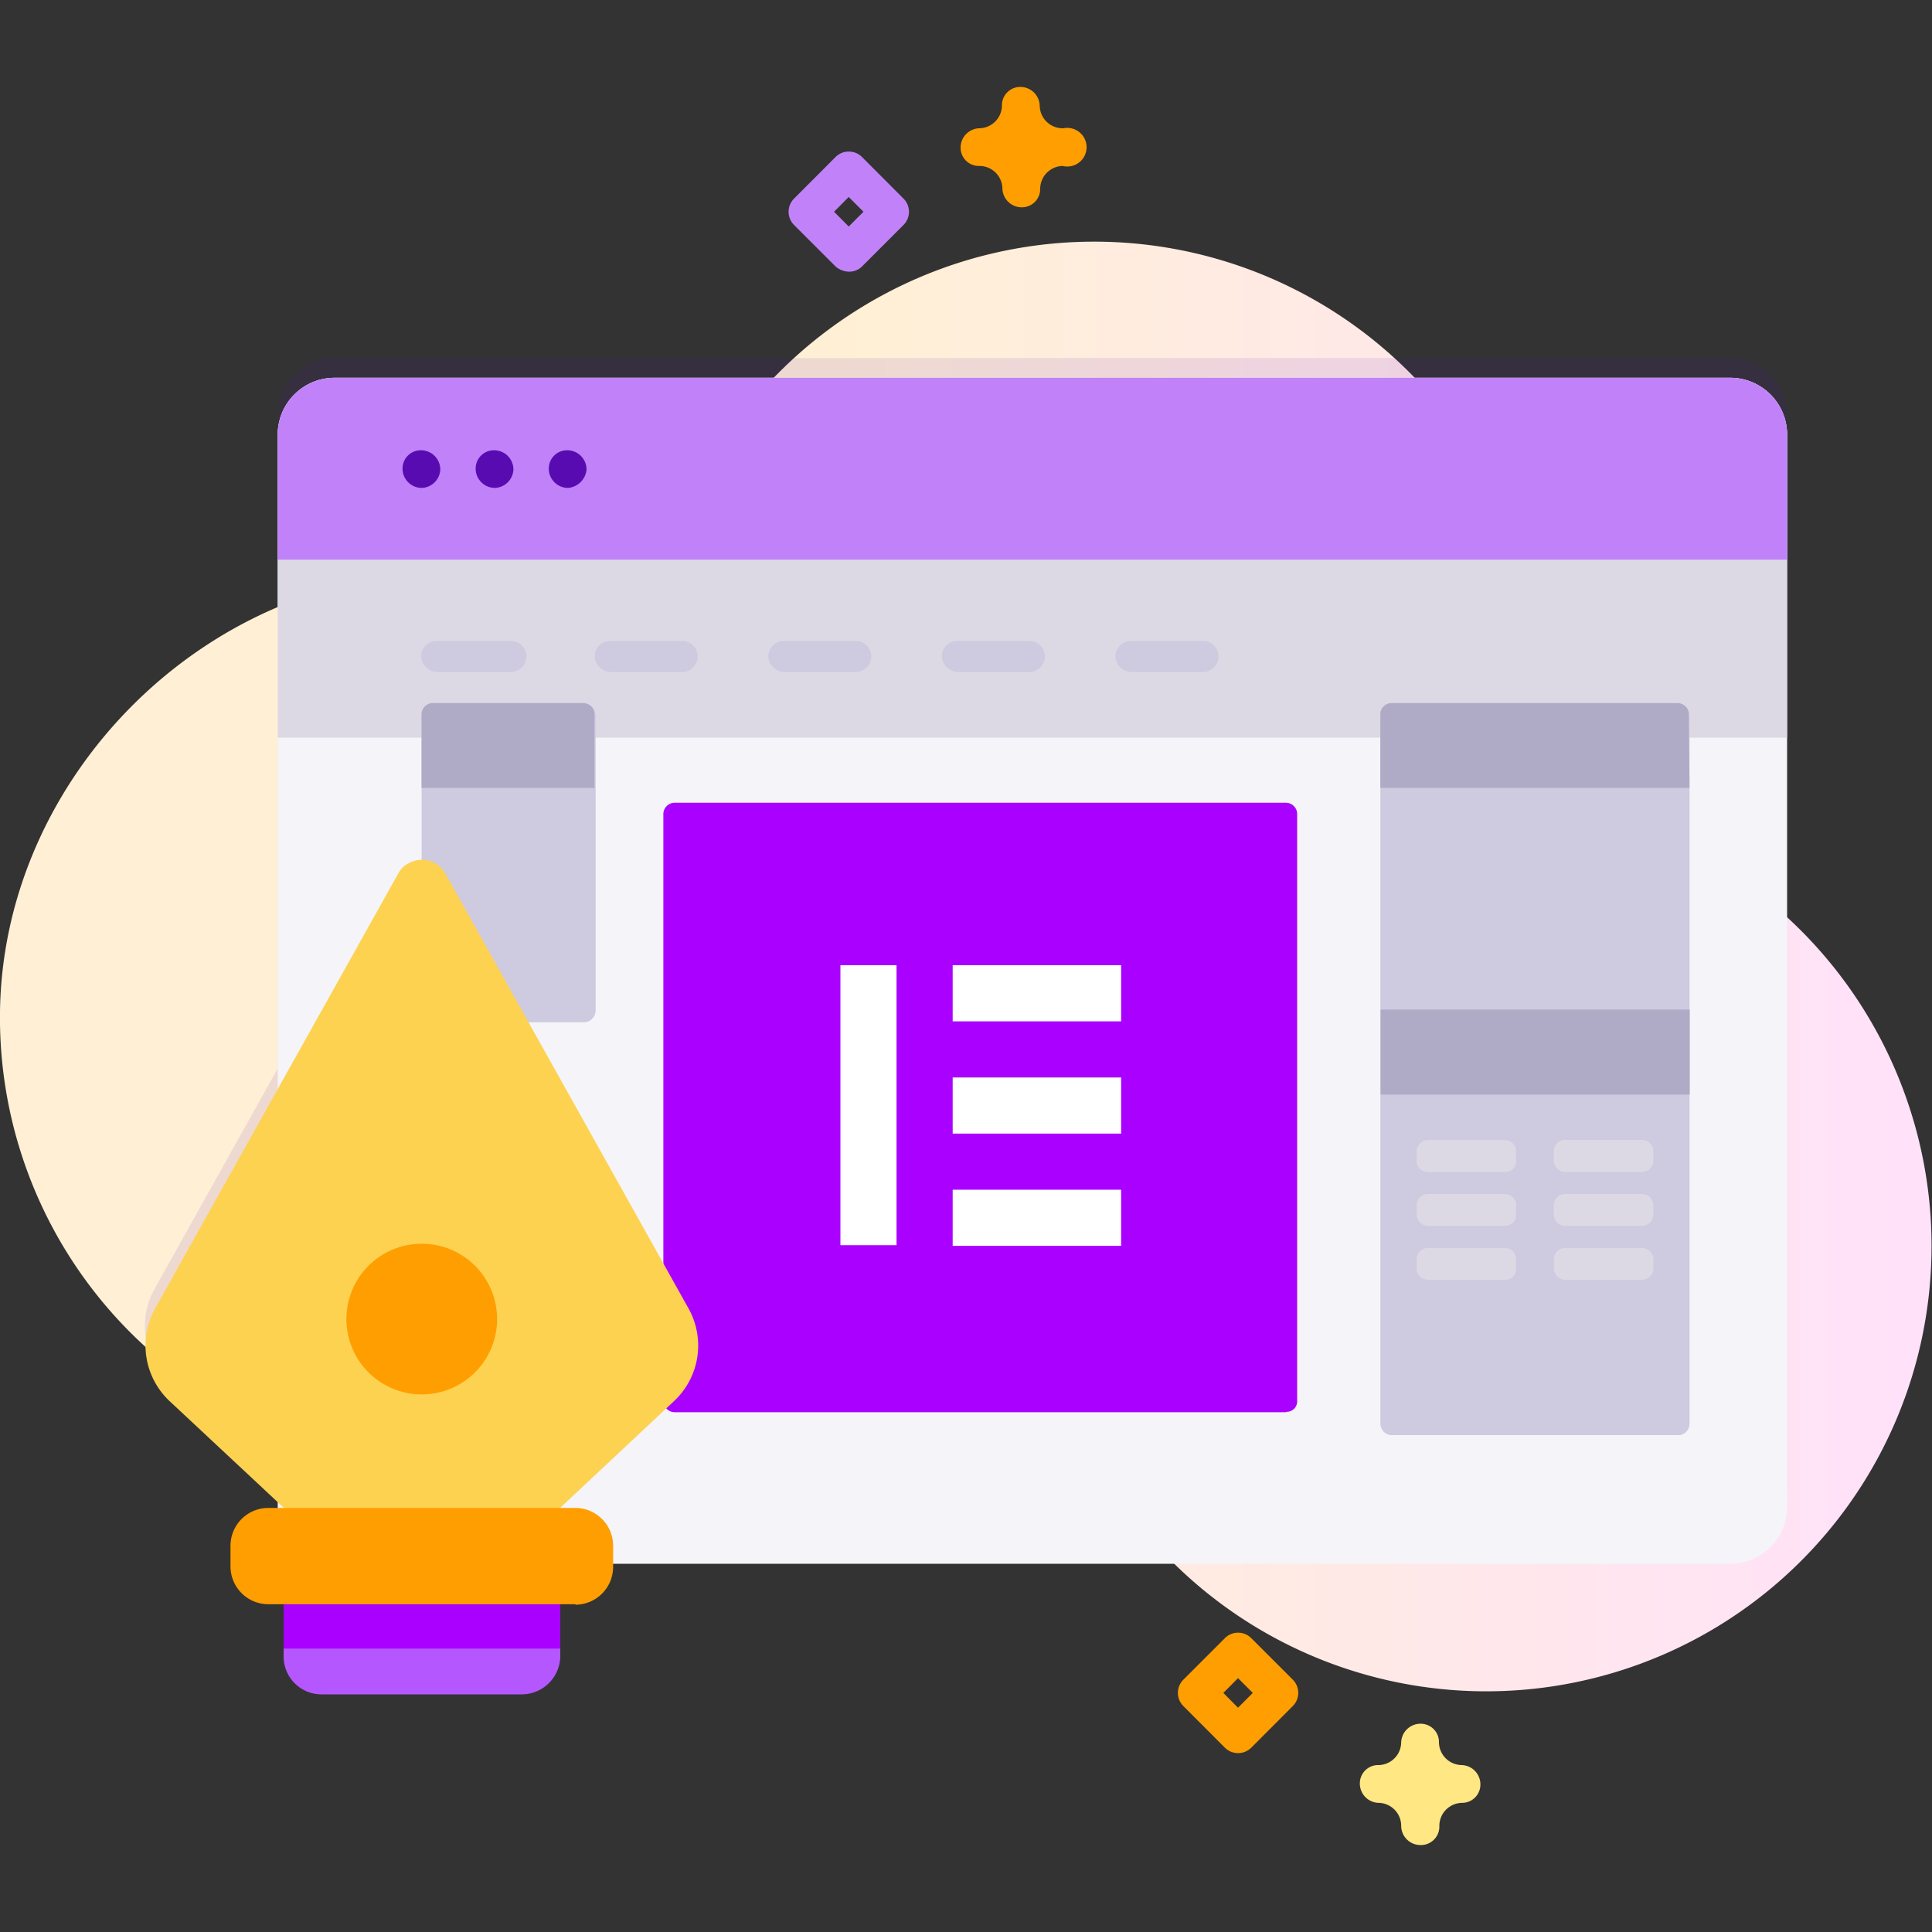 <svg id="af4810d8-d3e6-440e-857e-2b7bd80d6646" data-name="Layer 1" xmlns="http://www.w3.org/2000/svg" xmlns:xlink="http://www.w3.org/1999/xlink" viewBox="0 0 200 200"><rect x="0" y="0" width="200" height="200" fill="#333333" stroke="none"/><defs><clipPath id="a11a68d6-0fd0-41a6-be02-b2c273bdb5fe"><rect y="9" width="199.97" height="182" style="fill:none"/></clipPath><linearGradient id="ed54c064-f6ff-4d07-93f2-bcfd7da9f5c9" x1="-48.48" y1="98.87" x2="-47.52" y2="98.87" gradientTransform="translate(12763.25 -19302.38) scale(261.47 196.25)" gradientUnits="userSpaceOnUse"><stop offset="0" stop-color="#fff0d5"/><stop offset="0.51" stop-color="#ffdfff"/><stop offset="1" stop-color="#d9ceff"/></linearGradient></defs><title>Artboard 7</title><g style="clip-path:url(#a11a68d6-0fd0-41a6-be02-b2c273bdb5fe)"><path id="adca7652-e034-4995-8d94-5bfbae7a4920" data-name="Path 14514" d="M197.45,114a46.18,46.18,0,0,0-27.3-28.21,16.72,16.72,0,0,1-10.79-15.37V70a46.1,46.1,0,0,0-83.2-26.23A37.54,37.54,0,0,1,46,59.32H45C20.88,59.85.31,80.58,0,104.74a46.1,46.1,0,0,0,89.39,16.44,9.46,9.46,0,0,1,11.47-5.73l.16.07a9.49,9.49,0,0,1,6.88,9.79A46.1,46.1,0,1,0,197.45,114Z" style="fill:url(#ed54c064-f6ff-4d07-93f2-bcfd7da9f5c9)"/><path id="b6c67ad8-e120-4000-8fb6-fb08c338f489" data-name="Path 14515" d="M179.09,37.06H34.64A5.89,5.89,0,0,0,28.75,43v67.6L16,133.42A7.91,7.91,0,0,0,17.44,143l11.31,10.55V154a5.89,5.89,0,0,0,5.89,5.89H179.09A5.89,5.89,0,0,0,185,154V43a5.84,5.84,0,0,0-5.89-5.89Z" style="fill:#590bb2;opacity:0.1;isolation:isolate"/><path id="b853735c-1653-4a2d-a6e9-4b801832b903" data-name="Path 14516" d="M185,45V156a5.89,5.89,0,0,1-5.89,5.88H34.64A5.89,5.89,0,0,1,28.75,156V45a5.89,5.89,0,0,1,5.89-5.89H179.09A5.89,5.89,0,0,1,185,45Z" style="fill:#f5f4f9"/><path id="a0ff3765-7f20-4686-a81a-72f401cfb394" data-name="Path 14517" d="M133.14,146.19H69.82A1.18,1.18,0,0,1,68.67,145h0V84.25a1.18,1.18,0,0,1,1.15-1.15h63.32a1.17,1.17,0,0,1,1.14,1.15h0V145a1.08,1.08,0,0,1-1.14,1.15Z" style="fill:#a0f"/><path id="e01df7b3-55f8-4a9d-afed-3355cc0dc6fb" data-name="Path 14518" d="M185,76.37V45a5.89,5.89,0,0,0-5.89-5.89H34.64A5.89,5.89,0,0,0,28.75,45V76.37Z" style="fill:#ddd9e4"/><path id="a6fb7eb0-3896-43f0-8b98-d297eea7227f" data-name="Path 14519" d="M185,57.94V45a5.89,5.89,0,0,0-5.89-5.89H34.64A5.89,5.89,0,0,0,28.75,45V57.94Z" style="fill:#c182f9"/><path id="b1cca819-3b4a-4e73-8ab3-79a88ca9b8f6" data-name="Path 14520" d="M87.86,28.12a2.17,2.17,0,0,1-1.37-.54L82.21,23.3a1.93,1.93,0,0,1,0-2.75h0l4.28-4.29a1.94,1.94,0,0,1,2.75,0h0l4.28,4.29a1.93,1.93,0,0,1,0,2.75h0l-4.28,4.28A1.85,1.85,0,0,1,87.86,28.12Zm-1.52-6.2,1.52,1.53,1.53-1.53-1.53-1.53Z" style="fill:#c182f9"/><path id="a54874fc-6978-4b51-ac9d-c8353f444f93" data-name="Path 14521" d="M147.05,191a2,2,0,0,1-2-2h0a2.38,2.38,0,0,0-2.37-2.37,2,2,0,0,1-1.91-2,1.89,1.89,0,0,1,1.91-1.91,2.38,2.38,0,0,0,2.37-2.37,2,2,0,0,1,2-1.91,1.89,1.89,0,0,1,1.91,1.91,2.39,2.39,0,0,0,2.38,2.37,2,2,0,0,1,1.91,2,1.89,1.89,0,0,1-1.91,1.91A2.39,2.39,0,0,0,149,189a1.91,1.91,0,0,1-1.91,2Z" style="fill:#ffe783"/><path id="a55814f6-d758-4212-aef4-dbae741ea669" data-name="Path 14522" d="M173.74,148.56H144.07a1.18,1.18,0,0,1-1.15-1.15h0V74a1.18,1.18,0,0,1,1.15-1.15h29.67A1.18,1.18,0,0,1,174.89,74h0v73.41a1.18,1.18,0,0,1-1.15,1.15Z" style="fill:#cecae0"/><path id="bd8aa627-22bd-46cd-a8b4-29184b34579c" data-name="Path 14523" d="M173.74,148.56H144.07a1.18,1.18,0,0,1-1.15-1.15h0V74a1.18,1.18,0,0,1,1.15-1.15h29.67A1.18,1.18,0,0,1,174.89,74h0v73.41a1.18,1.18,0,0,1-1.15,1.15Z" style="fill:#cecae0"/><path id="bfe000c0-c2b2-4d17-8fcc-7e9f61f84051" data-name="Path 14524" d="M174.89,81.57h-32V73.92A1.17,1.17,0,0,1,144,72.78h29.67a1.17,1.17,0,0,1,1.15,1.14h0l.08,7.65Z" style="fill:#afabc6"/><path id="a0463440-a3bf-4209-b111-ee834be631cd" data-name="Path 14525" d="M142.92,104.51h32v8.8h-32Z" style="fill:#afabc6"/><path id="afb5a2ce-1aa9-49b0-8f81-72de7be611c3" data-name="Path 14526" d="M155.8,121.32h-8a1.13,1.13,0,0,1-1.15-1.15h0v-1a1.18,1.18,0,0,1,1.15-1.15h8a1.18,1.18,0,0,1,1.15,1.15h0v1a1.09,1.09,0,0,1-1.15,1.15Z" style="fill:#ddd9e4"/><path id="b2cefca7-da03-4cbf-addc-fca885aeec2f" data-name="Path 14527" d="M170,121.32H162a1.18,1.18,0,0,1-1.15-1.15h0v-1A1.17,1.17,0,0,1,162,118H170a1.18,1.18,0,0,1,1.15,1.15h0v1a1.13,1.13,0,0,1-1.15,1.15Z" style="fill:#ddd9e4"/><path id="a4785e51-391f-43c6-8fb3-40e4f54844fc" data-name="Path 14528" d="M155.8,126.9h-8a1.18,1.18,0,0,1-1.15-1.15h0v-1a1.18,1.18,0,0,1,1.15-1.15h8a1.18,1.18,0,0,1,1.15,1.15h0v1a1.13,1.13,0,0,1-1.15,1.15Z" style="fill:#ddd9e4"/><path id="b4ba89c3-9a2e-42b9-b57b-ccb0da803655" data-name="Path 14529" d="M170,126.9H162a1.18,1.18,0,0,1-1.15-1.15h0v-1a1.18,1.18,0,0,1,1.15-1.15H170a1.18,1.18,0,0,1,1.15,1.15h0v1A1.18,1.18,0,0,1,170,126.9Z" style="fill:#ddd9e4"/><path id="a92b3b59-7ef7-4c5e-8fa3-4d23e9acfaef" data-name="Path 14530" d="M155.8,132.48h-8a1.17,1.17,0,0,1-1.15-1.14h0v-1a1.18,1.18,0,0,1,1.15-1.15h8a1.18,1.18,0,0,1,1.15,1.15h0v1a1.12,1.12,0,0,1-1.15,1.14Z" style="fill:#ddd9e4"/><path id="af9526f5-2d71-4324-9c7e-8a864af062c8" data-name="Path 14531" d="M170,132.48H162a1.17,1.17,0,0,1-1.15-1.14h0v-1a1.18,1.18,0,0,1,1.15-1.15H170a1.18,1.18,0,0,1,1.15,1.15h0v1a1.17,1.17,0,0,1-1.15,1.14Z" style="fill:#ddd9e4"/><path id="ab823872-e807-49db-8064-ca0ddc400ba4" data-name="Path 14532" d="M61.64,104.66V74a1.18,1.18,0,0,0-1.15-1.15H44.81A1.18,1.18,0,0,0,43.66,74v30.66a1.18,1.18,0,0,0,1.15,1.15h15.6A1.2,1.2,0,0,0,61.64,104.66Z" style="fill:#cecae0"/><path id="ecf57ffe-9cdd-48fa-9683-13ef095bd856" data-name="Path 14533" d="M61.64,104.66V74a1.18,1.18,0,0,0-1.15-1.15H44.81A1.18,1.18,0,0,0,43.66,74v30.66a1.18,1.18,0,0,0,1.15,1.15h15.6A1.2,1.2,0,0,0,61.64,104.66Z" style="fill:#cecae0"/><path id="a0bb2d0f-0d85-422d-946c-81dc164effe6" data-name="Path 14534" d="M61.64,81.57h-18V73.92a1.17,1.17,0,0,1,1.15-1.14h15.6a1.17,1.17,0,0,1,1.15,1.14v7.65Z" style="fill:#afabc6"/><path id="ff5d6cf4-da56-4565-8f92-71bc9570177a" data-name="Path 14535" d="M54.06,175.4H33.26a3.92,3.92,0,0,1-3.9-3.9h0v-8.56H58v8.56a4,4,0,0,1-4,3.9Z" style="fill:#b557ff"/><path id="fe3c2267-1a3f-49ee-801b-480d5afdd950" data-name="Path 14536" d="M29.36,162.86H58v7.8H29.36Z" style="fill:#a0f"/><path id="b42a5232-158b-4b98-ac8c-4f5ba51c89b7" data-name="Path 14537" d="M33.19,159.65h21L69.82,145a7.87,7.87,0,0,0,1.45-9.56l-25.16-45a2.79,2.79,0,0,0-3.82-1.07,2.41,2.41,0,0,0-1.07,1.07l-25.16,45A7.9,7.9,0,0,0,17.51,145Z" style="fill:#fdd250"/><circle id="e62c6fd1-a1c3-4b55-9d41-75b606fde38a" data-name="Ellipse 572" cx="43.66" cy="136.55" r="7.8" style="fill:#ff9e00"/><path id="aa22b129-15da-4730-acbf-cf6056595423" data-name="Path 14538" d="M59.57,166.07H27.76a3.92,3.92,0,0,1-3.9-3.9h0V160a3.92,3.92,0,0,1,3.9-3.9H59.57a3.92,3.92,0,0,1,3.9,3.9v2.22a3.92,3.92,0,0,1-3.9,3.9Z" style="fill:#ff9e00"/><path id="ab4745f5-fec5-47cd-be7d-ba7fe7b58028" data-name="Path 14539" d="M45.58,48.61h0a2,2,0,0,0-2-2,1.89,1.89,0,0,0-1.91,1.92v.07a2,2,0,0,0,2,1.91A2,2,0,0,0,45.58,48.61Z" style="fill:#590bb2"/><path id="a2ee231d-a5b1-4f45-8843-2e443b8054de" data-name="Path 14540" d="M53.15,48.61h0a2,2,0,0,0-2-2,1.89,1.89,0,0,0-1.91,1.92v.07a2,2,0,0,0,2,1.91A2,2,0,0,0,53.15,48.61Z" style="fill:#590bb2"/><path id="a5157555-2eb5-4cf2-8d09-97239486c03e" data-name="Path 14541" d="M60.72,48.61h0a2,2,0,0,0-2-2,1.89,1.89,0,0,0-1.91,1.92v.07a2,2,0,0,0,2,1.91A2.11,2.11,0,0,0,60.72,48.61Z" style="fill:#590bb2"/><path id="a740f5df-3b81-486c-a006-5b0760e35e79" data-name="Path 14543" d="M133.82,173.87l-4.28-4.28a1.93,1.93,0,0,0-2.75,0h0l-4.28,4.28a1.93,1.93,0,0,0,0,2.75l4.28,4.29a1.94,1.94,0,0,0,2.75,0h0l4.28-4.29a1.93,1.93,0,0,0,0-2.75Zm-5.66,2.91-1.52-1.53,1.52-1.53,1.53,1.53Z" style="fill:#ff9e00"/><path id="a297c0f8-f902-4e1e-a181-d367be5b89b4" data-name="Path 14544" d="M101.4,17.18a2.38,2.38,0,0,1,2.37,2.37,2,2,0,0,0,2,1.91,1.89,1.89,0,0,0,1.91-1.91A2.38,2.38,0,0,1,110,17.18a2,2,0,1,0,.08-3.9H110a2.38,2.38,0,0,1-2.37-2.37,2,2,0,0,0-2-1.91,1.89,1.89,0,0,0-1.91,1.91,2.38,2.38,0,0,1-2.37,2.37,2,2,0,0,0-1.91,2A1.89,1.89,0,0,0,101.4,17.18Z" style="fill:#ff9e00"/><path id="e6ef944e-0443-46ea-9e41-3694b976df56" data-name="Path 14546" d="M45.19,69.56h7.57a1.61,1.61,0,1,0,0-3.21H45.19A1.61,1.61,0,0,0,43.59,68,1.71,1.71,0,0,0,45.19,69.56Z" style="fill:#cecae0"/><path id="ffe3b153-47e7-4282-a741-6af934a34ea8" data-name="Path 14547" d="M63.16,69.56h7.58a1.61,1.61,0,0,0,0-3.21H63.16A1.61,1.61,0,0,0,61.56,68,1.72,1.72,0,0,0,63.16,69.56Z" style="fill:#cecae0"/><path id="b8d40789-02d1-4342-afff-76b58e43c9f7" data-name="Path 14548" d="M81.14,69.56h7.57a1.61,1.61,0,0,0,0-3.21H81.14A1.62,1.62,0,0,0,79.53,68,1.72,1.72,0,0,0,81.14,69.56Z" style="fill:#cecae0"/><path id="b7c8ca89-7b30-4f76-99d9-5cd0501bc105" data-name="Path 14549" d="M99.11,69.56h7.57a1.61,1.61,0,0,0,0-3.21H99.11A1.62,1.62,0,0,0,97.5,68,1.72,1.72,0,0,0,99.11,69.56Z" style="fill:#cecae0"/><path id="ae017248-e3c7-4f86-a065-a314f1a28045" data-name="Path 14550" d="M117.08,69.56h7.57a1.61,1.61,0,0,0,0-3.21h-7.57A1.62,1.62,0,0,0,115.47,68,1.67,1.67,0,0,0,117.08,69.56Z" style="fill:#cecae0"/><rect id="bd8aa544-5eab-45f0-b1f4-111f97532f7d" data-name="Rectangle 361" x="98.62" y="123.16" width="17.44" height="5.81" style="fill:#fff"/><rect id="bce267cb-9a1b-4a9c-9067-6b61baf5d7c7" data-name="Rectangle 362" x="98.62" y="111.54" width="17.44" height="5.81" style="fill:#fff"/><rect id="e63ffd1f-054b-4f48-8ebc-964b10f6b948" data-name="Rectangle 363" x="98.62" y="99.92" width="17.44" height="5.81" style="fill:#fff"/><rect id="e1fa0834-6a7a-4d6c-bcd5-56b263d7e8a4" data-name="Rectangle 364" x="87" y="99.92" width="5.81" height="28.98" style="fill:#fff"/></g></svg>